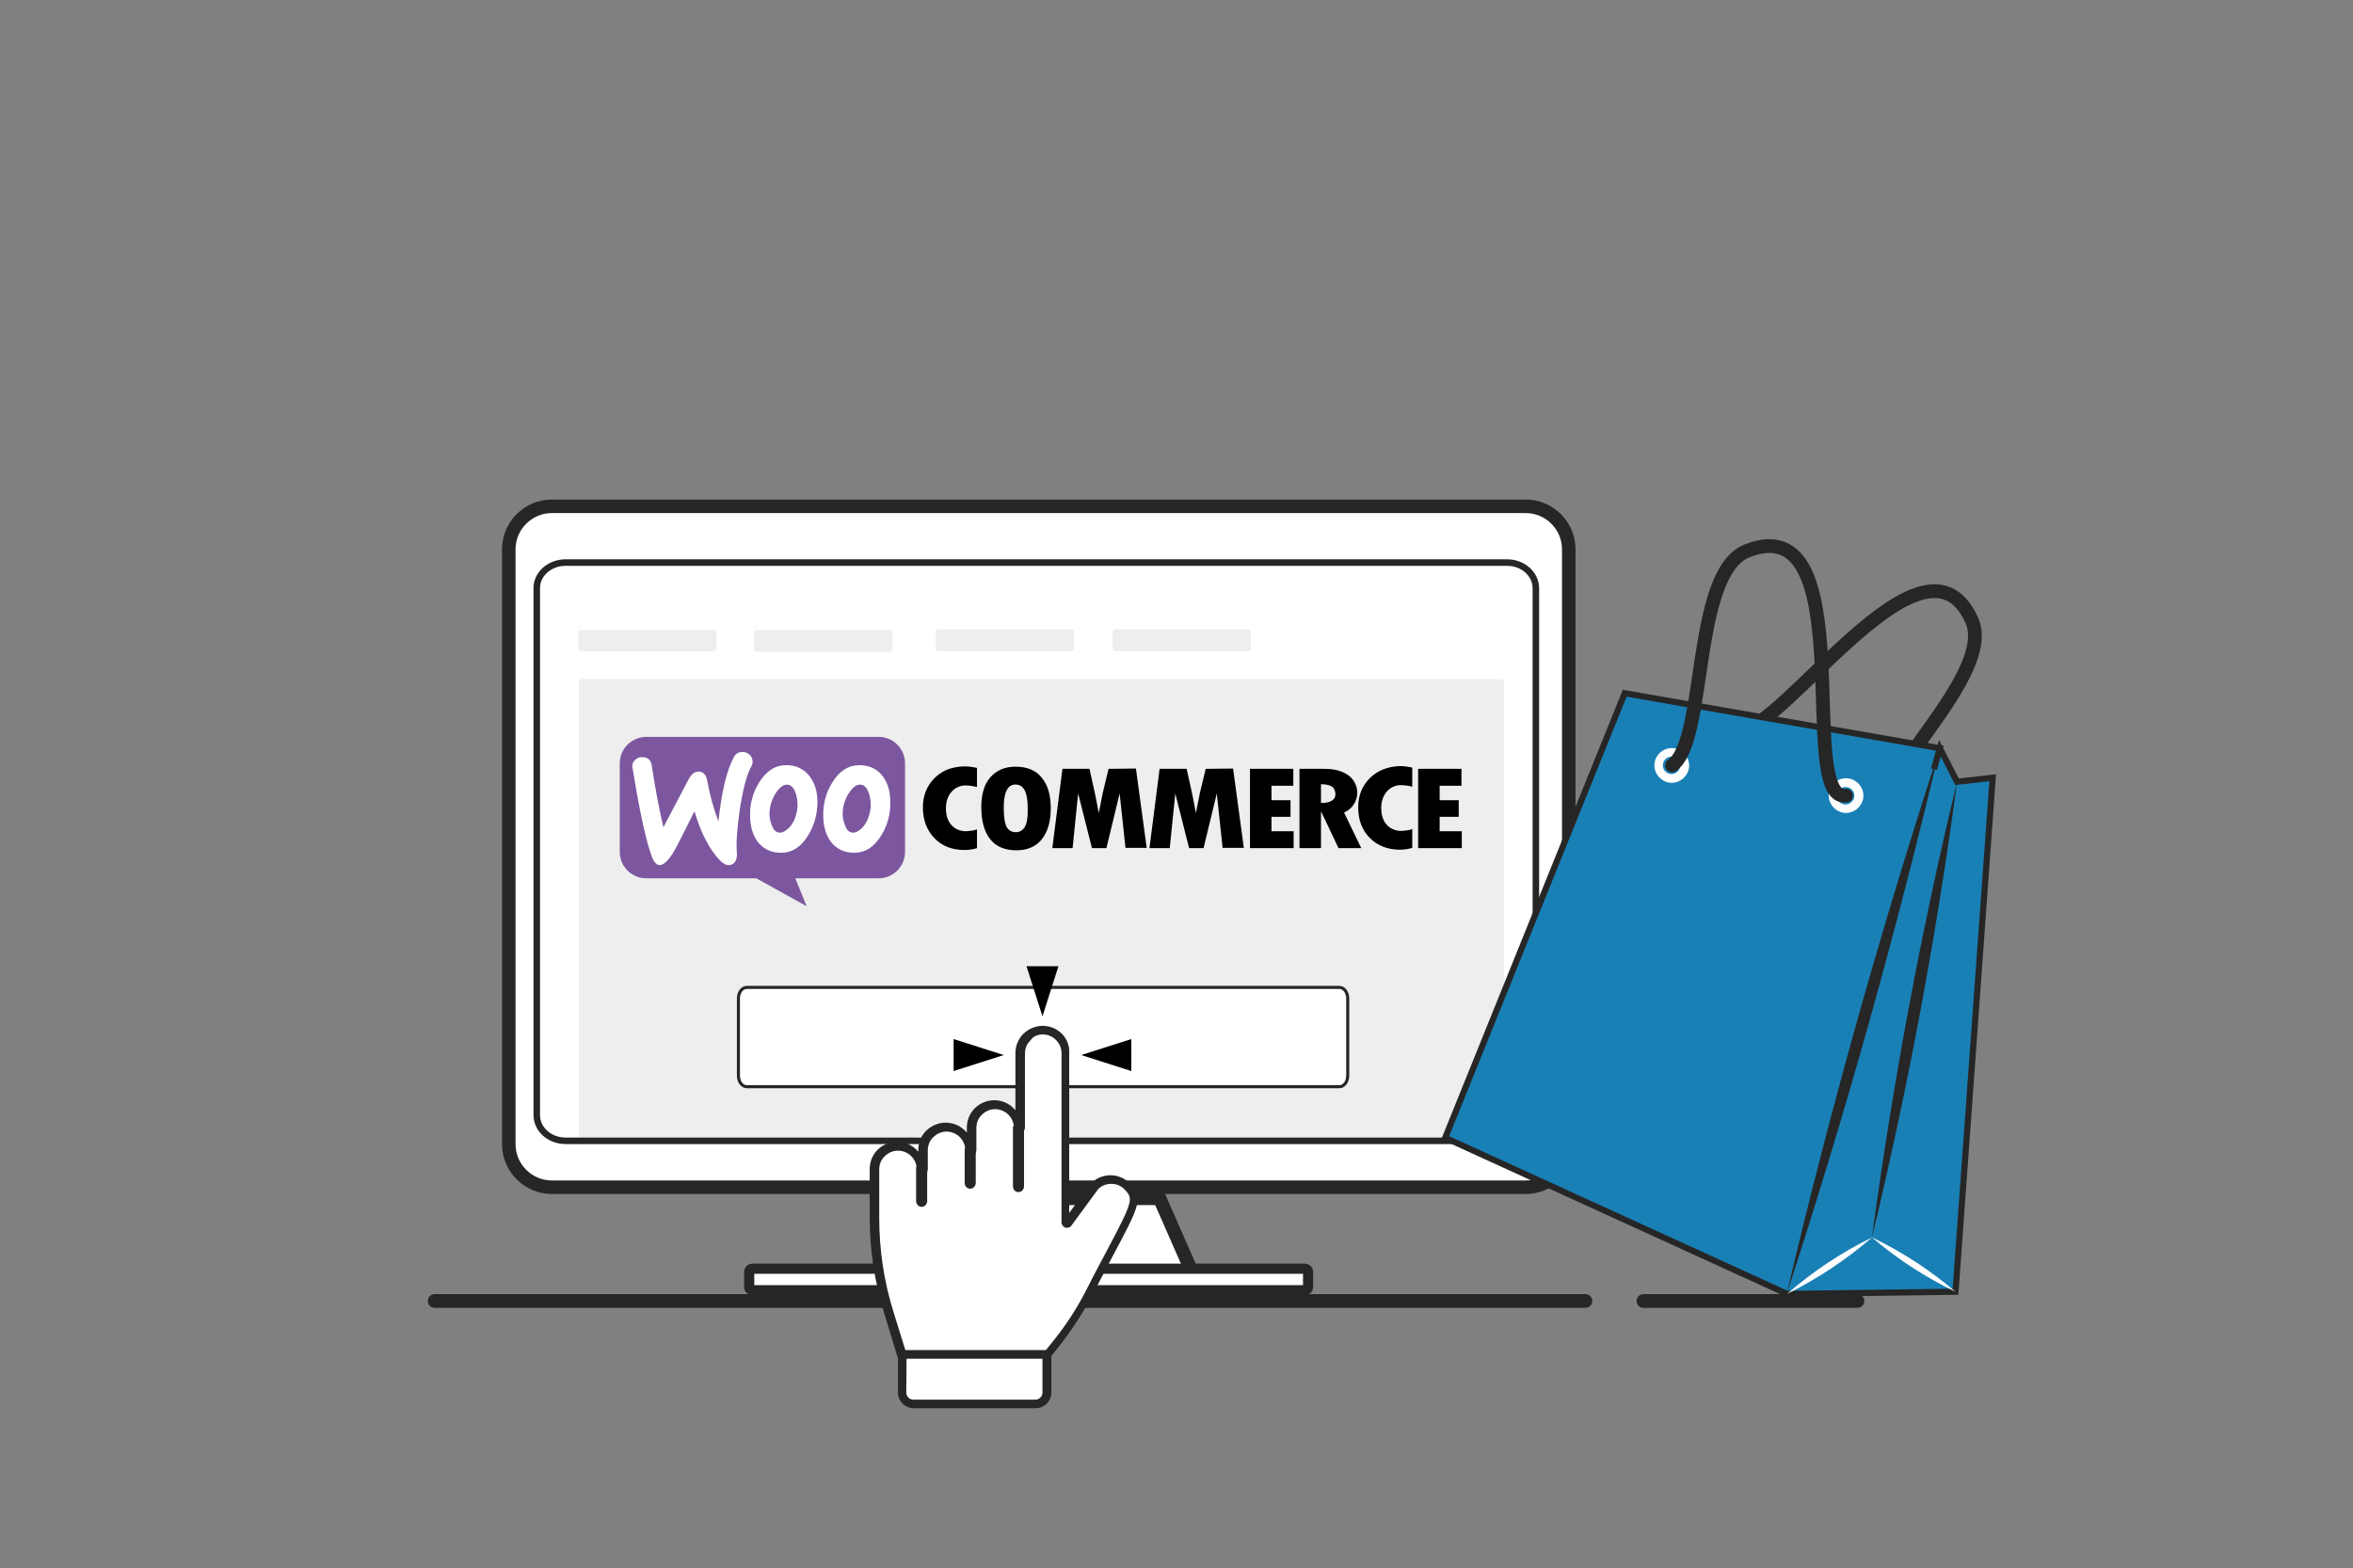 <?xml version="1.0" encoding="utf-8"?>
<!-- Generator: Adobe Illustrator 26.5.0, SVG Export Plug-In . SVG Version: 6.00 Build 0)  -->
<svg version="1.0" id="Livello_1" xmlns="http://www.w3.org/2000/svg" xmlns:xlink="http://www.w3.org/1999/xlink" x="0px" y="0px"
	 viewBox="0 0 765.4 510.2" style="enable-background:new 0 0 765.4 510.2;" xml:space="preserve">
<rect x="0" y="0" width="765.4" height="510.2" fill="#808080" stroke="none"/>
<style type="text/css">
	.st0{display:none;}
	.st1{display:inline;fill:#1A80B6;}
	.st2{clip-path:url(#SVGID_00000107570055379675756290000009926575898718960290_);}
	.st3{fill:none;stroke:#262626;stroke-width:4.47;stroke-linecap:round;stroke-linejoin:round;}
	.st4{fill:#FFFFFF;}
	.st5{fill:none;stroke:#262626;stroke-width:4.4;stroke-linecap:round;stroke-miterlimit:10;}
	.st6{fill:none;stroke:#262626;stroke-width:4.4;stroke-miterlimit:10;}
	.st7{fill:none;stroke:#353535;stroke-width:3.47;stroke-linecap:round;stroke-miterlimit:10;}
	.st8{fill:none;stroke:#262626;stroke-width:3.3;stroke-linecap:round;stroke-linejoin:round;}
	.st9{fill:#EEEEEE;}
	.st10{fill:#FFFFFF;stroke:#262626;stroke-miterlimit:10;}
	.st11{clip-path:url(#SVGID_00000012463340275669988010000015362329023550223541_);}
	.st12{fill:none;stroke:#262626;stroke-width:2.12;stroke-miterlimit:10;}
	.st13{display:inline;fill:#E2DFDE;}
	.st14{display:inline;}
	.st15{fill:#262626;}
	.st16{fill:#42210B;}
	.st17{fill:#1A80B6;}
	.st18{clip-path:url(#SVGID_00000080912998087273455510000008740506483280567692_);}
	.st19{fill:none;stroke:#353435;stroke-width:3.47;stroke-linecap:round;stroke-miterlimit:10;}
	.st20{fill:none;stroke:#E1DEDD;stroke-width:2.45;stroke-miterlimit:10;}
	.st21{fill:#E1DEDD;}
	.st22{fill:#1980B6;}
	.st23{clip-path:url(#SVGID_00000145028584279547974250000012159537925468231349_);}
	.st24{fill:none;stroke:#1C1C1C;stroke-width:2.09;stroke-miterlimit:10;}
	.st25{fill:none;stroke:#1C1C1C;stroke-width:1.74;stroke-miterlimit:10;}
	.st26{fill:none;stroke:#1C1C1C;stroke-width:0.76;stroke-miterlimit:10;}
	.st27{fill:none;stroke:#1C1C1C;stroke-width:1.39;stroke-miterlimit:10;}
	.st28{fill:#373736;}
	.st29{fill:none;stroke:#1C1C1C;stroke-width:0.49;stroke-miterlimit:10;}
	.st30{fill-rule:evenodd;clip-rule:evenodd;fill:#7C579F;}
	.st31{fill:#1980B6;stroke:#262626;stroke-width:2;stroke-miterlimit:10;}
	.st32{fill:#262626;stroke:#262626;stroke-width:2;stroke-linecap:round;stroke-linejoin:round;stroke-miterlimit:10;}
	.st33{display:inline;fill:#FFFFFF;}
	.st34{display:inline;fill:none;stroke:#262626;stroke-width:4.16;stroke-linecap:round;stroke-miterlimit:10;}
	.st35{display:inline;fill:none;stroke:#262626;stroke-width:2.33;stroke-linecap:round;stroke-miterlimit:10;}
	.st36{display:inline;fill:none;stroke:#353435;stroke-width:2.33;stroke-linecap:round;stroke-miterlimit:10;}
</style>
<g id="Livello_1_00000149351184411323971560000005001953453038848440_">
	<g id="Livello_9" class="st0">
		<rect x="-33" y="-28" class="st1" width="817.2" height="558.6"/>
	</g>
	<g id="WP_logo" class="st0">
		<path id="Path_1737" class="st1" d="M-321.3,62.8c-0.1,18,10.2,34.5,26.4,42.4l-22.2-61.5C-319.9,49.7-321.3,56.2-321.3,62.8"/>
		<path id="Path_1738" class="st1" d="M-242.5,60.7c0-4.6-1.4-9.1-3.8-13c-2.4-3.8-4.6-7.2-4.6-11c-0.1-4.5,3.4-8.2,7.9-8.3
			c0.2,0,0.4,0,0.6,0c-19.1-17.6-48.9-16.4-66.4,2.7c-1.7,1.9-3.2,3.8-4.7,5.9c1.1,0,2.2,0.1,3,0.1c4.9,0,12.6-0.5,12.6-0.5
			c1-0.1,2,0.7,2.1,1.8s-0.7,2-1.8,2.1c0,0-2.6,0.3-5.4,0.4l16.9,51l10.4-30.9l-7.3-20.1c-2.5-0.1-5-0.5-5-0.5
			c-1-0.1-1.8-1.1-1.7-2.2c0.1-0.9,0.9-1.7,2-1.7c0,0,7.8,0.6,12.4,0.6c4.9,0,12.6-0.5,12.6-0.5c1-0.1,2,0.7,2.1,1.8s-0.7,2-1.8,2.1
			c0,0-2.6,0.3-5.4,0.4l16.8,50.6l4.8-15.7C-244.1,69.3-242.5,64.6-242.5,60.7"/>
		<path id="Path_1739" class="st1" d="M-273.5,67.1l-14.2,41c9.5,2.8,19.5,2.6,28.9-0.6c-0.1-0.2-0.2-0.4-0.3-0.6L-273.5,67.1z"/>
		<path id="Path_1740" class="st1" d="M-232.9,40.5c0.2,1.6,0.3,3.2,0.3,4.8c-0.1,5.8-1.4,11.5-3.6,16.8l-14.6,41.5
			C-228.7,90.9-220.8,62.9-232.9,40.5L-232.9,40.5z"/>
		<path id="Path_1741" class="st1" d="M-274.1,8.1c-30.2-0.1-54.9,24.4-55,54.7c-0.1,30.2,24.4,54.9,54.7,55
			c30.2,0.1,54.9-24.4,55-54.7S-243.9,8.2-274.1,8.1L-274.1,8.1L-274.1,8.1 M-274.4,115.3c-28.9-0.1-52.3-23.6-52.2-52.5
			s23.6-52.3,52.5-52.2s52.3,23.6,52.2,52.5S-245.5,115.4-274.4,115.3L-274.4,115.3z"/>
	</g>
	<g id="Livello_5">
		<g>
			<g>
				<g>
					<defs>
						<rect id="SVGID_1_" x="138.8" y="162.1" width="476.3" height="263.6"/>
					</defs>
					<clipPath id="SVGID_00000164482586297676013390000003112877372317433533_">
						<use xlink:href="#SVGID_1_"  style="overflow:visible;"/>
					</clipPath>
					<g style="clip-path:url(#SVGID_00000164482586297676013390000003112877372317433533_);">
						<line class="st3" x1="141.4" y1="423.2" x2="515.7" y2="423.2"/>
						<line class="st3" x1="534.6" y1="423.2" x2="604.2" y2="423.2"/>
						<path class="st4" d="M510.3,346v26.2c0,7.7-6.3,14-14,14H179.5c-7.7,0-14-6.3-14-14l0,0l0,0V178.7c0-7.7,6.3-14,14-14h316.8
							c7.7,0,14,6.3,14,14v133"/>
						<path class="st5" d="M510.3,346v26.2c0,7.7-6.3,14-14,14H179.5c-7.7,0-14-6.3-14-14l0,0l0,0V178.7c0-7.7,6.3-14,14-14h316.8
							c7.7,0,14,6.3,14,14v133"/>
						<path class="st4" d="M389.5,417.8H283.2l13-28h81L389.5,417.8z"/>
						<path class="st6" d="M389.5,417.8H283.2l13-28h81L389.5,417.8z"/>
						<line class="st7" x1="510.3" y1="321.3" x2="510.3" y2="328.7"/>
						<path class="st4" d="M244.9,412.7h179.4c0.6,0,1.2,0.5,1.2,1.1l0,0v4.6c0,0.6-0.5,1.2-1.2,1.2H244.9c-0.6,0-1.2-0.5-1.2-1.2
							v-4.6C243.7,413.2,244.3,412.7,244.9,412.7"/>
						<path class="st8" d="M244.7,412.7h179.8c0.5,0,1,0.4,1,1v5c0,0.5-0.4,1-1,1H244.7c-0.5,0-1-0.4-1-1v-5
							C243.7,413.1,244.2,412.7,244.7,412.7z"/>
						<path class="st9" d="M189.1,220.9h299.3c0.5,0,0.8,0.4,0.8,0.8v147.8c0,0.5-0.4,0.8-0.8,0.8H189.1c-0.5,0-0.8-0.4-0.8-0.8
							V221.7C188.3,221.3,188.7,220.9,189.1,220.9z"/>
						<path class="st9" d="M188.9,204.9h43.3c0.5,0,0.8,0.4,0.8,0.8v5.4c0,0.5-0.4,0.8-0.8,0.8h-43.3c-0.5,0-0.8-0.4-0.8-0.8v-5.4
							C188.1,205.3,188.5,204.9,188.9,204.9z"/>
						<path class="st9" d="M246.2,204.9h43.2c0.5,0,0.9,0.4,0.9,0.9v5.3c0,0.5-0.4,0.9-0.9,0.9h-43.2c-0.5,0-0.9-0.4-0.9-0.9v-5.3
							C245.3,205.3,245.7,204.9,246.2,204.9z"/>
						<path class="st9" d="M305.3,204.7h43.2c0.5,0,0.9,0.4,0.9,0.9v5.3c0,0.5-0.4,0.9-0.9,0.9h-43.2c-0.5,0-0.9-0.4-0.9-0.9v-5.3
							C304.4,205.1,304.8,204.7,305.3,204.7z"/>
						<path class="st9" d="M362.8,204.7H406c0.5,0,0.9,0.4,0.9,0.9v5.3c0,0.5-0.4,0.9-0.9,0.9h-43.2c-0.5,0-0.9-0.4-0.9-0.9v-5.3
							C361.9,205.1,362.3,204.7,362.8,204.7z"/>
						<path class="st10" d="M242.9,321.2h192.8c1.5,0,2.7,1.6,2.7,3.6v25.1c0,2-1.2,3.6-2.7,3.6H242.9c-1.5,0-2.7-1.6-2.7-3.6v-25.1
							C240.2,322.8,241.4,321.2,242.9,321.2z"/>
					</g>
				</g>
			</g>
		</g>
		<g>
			<g>
				<g>
					<defs>
						<rect id="SVGID_00000095335443665663024720000017923342655815356545_" x="138.8" y="162.1" width="476.3" height="263.6"/>
					</defs>
					<clipPath id="SVGID_00000120532322931746963680000009432649043156676257_">
						<use xlink:href="#SVGID_00000095335443665663024720000017923342655815356545_"  style="overflow:visible;"/>
					</clipPath>
					<g style="clip-path:url(#SVGID_00000120532322931746963680000009432649043156676257_);">
						<path class="st12" d="M184,183h306.2c5.2,0,9.4,3.7,9.4,8.4v171.3c0,4.6-4.2,8.4-9.4,8.4H184c-5.2,0-9.4-3.7-9.4-8.4V191.3
							C174.6,186.7,178.8,183,184,183z"/>
					</g>
				</g>
			</g>
		</g>
	</g>
	<g id="Livello_7" class="st0">
		
			<rect x="490.9" y="292.8" transform="matrix(0.246 -0.969 0.969 0.246 64.395 717.334)" class="st13" width="5.2" height="49"/>
		
			<rect x="486.6" y="303" transform="matrix(0.246 -0.969 0.969 0.246 53.867 716.828)" class="st13" width="2.6" height="41.5"/>
		
			<rect x="485.5" y="307.5" transform="matrix(0.246 -0.969 0.969 0.246 48.748 719.107)" class="st13" width="2.6" height="41.5"/>
		
			<rect x="484.4" y="311.9" transform="matrix(0.246 -0.969 0.969 0.246 43.605 721.418)" class="st13" width="2.6" height="41.5"/>
		
			<rect x="472.8" y="325.4" transform="matrix(0.246 -0.969 0.969 0.246 31.468 714.449)" class="st13" width="4.6" height="23.1"/>
		
			<rect x="479.6" y="329.2" transform="matrix(0.246 -0.969 0.969 0.246 22.06 735.825)" class="st1" width="9.1" height="49"/>
	</g>
	<g id="Livello_8" class="st0">
		
			<rect x="560.8" y="237.7" transform="matrix(0.246 -0.969 0.969 0.246 170.467 743.658)" class="st13" width="5.2" height="49"/>
		
			<rect x="556.6" y="248" transform="matrix(0.246 -0.969 0.969 0.246 159.988 743.264)" class="st13" width="2.6" height="41.5"/>
		
			<rect x="555.5" y="252.4" transform="matrix(0.246 -0.969 0.969 0.246 154.869 745.543)" class="st13" width="2.6" height="41.5"/>
		
			<rect x="554.4" y="257" transform="matrix(0.246 -0.969 0.969 0.246 149.602 747.811)" class="st13" width="2.6" height="41.5"/>
		
			<rect x="542.8" y="270.5" transform="matrix(0.246 -0.969 0.969 0.246 137.456 740.814)" class="st13" width="4.6" height="23.1"/>
		
			<rect x="549.7" y="274.1" transform="matrix(0.246 -0.969 0.969 0.246 128.294 762.212)" class="st1" width="9.1" height="49"/>
	</g>
	<g id="Livello_10" class="st0">
	</g>
	<g id="Livello_11" class="st0">
		<g class="st14">
			<path class="st15" d="M534.2,359.5c1.3-5,2.6-10,3.9-15c0.2-0.9,0.3-1.9,0.6-2.8c0.6-1.6,1.8-2.7,3.1-3.6c1.9-1.3,3-3.2,3.6-5.3
				c1.1-3.8,2.2-7.6,3.5-11.3c0.3-0.9,0.8-1.8,1.2-2.7c0.3-0.6,0.7-1,0.3-1.8c-0.1-0.3,0-0.7,0.3-0.9c0.7-0.7,0.9-1.4,0.4-2.3
				c-0.3-0.6,0.5-1.7,1.2-1.5c1.7,0.4,3.4,0.9,5.1,1.3c0.4,0.1,0.6,0.4,0.6,0.8s0.1,0.9-0.4,1.2c-0.6,0.3-0.9,1.3-0.7,2
				c0.1,0.5,0.1,1-0.3,1.2c-0.4,0.3-0.4,0.6-0.4,1c0.1,2.5-0.5,4.9-0.9,7.3c-0.4,2-0.8,4-1.4,6c-0.5,1.8-0.6,3.6-0.5,5.4
				c0.1,0.8,0.2,1.7,0.6,2.4c1.2,2.3,1.4,4.5,0.5,7c-1.1,3.4-1.8,6.9-2.7,10.3c-1.8,7-3.7,13.9-5.5,20.8c-0.3,1.2-1.4,1.9-2.8,1.9
				c-2-0.1-4-0.6-5.9-1.1c-2-0.5-4.1-1-5.9-2c-1.3-0.7-1.8-1.8-1.5-3.2C531.5,369.7,532.8,364.6,534.2,359.5
				C534.1,359.5,534.1,359.5,534.2,359.5z M551,358c0.1-0.1,0.1-0.2,0.1-0.3c1.1-3.8,1.9-7.7,3.2-11.5c0.1-0.3,0.1-0.5,0.1-0.8
				c0.1-1.4-0.4-2.7-1-3.9c-0.4-0.8-0.7-1.7-0.7-2.6c0-0.3,0.1-0.5-0.2-0.8c-3,1-5.6,0.3-7.8-2.1c-0.7,1.4-1.7,2.3-2.9,3.1
				c-1.2,0.8-2.3,1.9-2.6,3.3c-0.7,3.2-1.6,6.4-2.4,9.6c-0.2,0.8-0.4,1.5-0.6,2.2c0.8,0.4,1.1,0,1.3-0.5c0.6-1.7,1.5-3.3,2.6-4.6
				c2.7-3.2,7.1-2.9,9.3,0.6c0.5,0.8,0.7,1.6,0.8,2.5c0.3,1.7,0.2,3.3-0.1,4.9C550.1,357.5,550.2,358,551,358z M531.9,376
				c0.4,0.5-0.3,1.5,0.8,1.7c0.2-0.4-0.1-0.9,0.4-1.2c0.3,0.3,0.2,0.7,0.2,1.1c0.1,0.5,0.4,0.7,0.9,0.7c0.2-0.4-0.2-1,0.6-1.2
				c0.1,0.8-0.1,1.8,1.1,1.7c0.2-0.4-0.1-0.9,0.5-1.2c0.3,0.6-0.1,1.4,1,1.7c1.1,0.3,1.2-0.6,1.7-1c0.5,0.5-0.1,0.9-0.1,1.3
				c1.1,0.7,1.4-0.5,1.9-1c0.5,0.6-0.1,0.9-0.1,1.3c1.1,0.6,1.1-0.8,1.8-1c0.3,0.5-0.3,0.8-0.2,1.3c1,0.3,0.9-0.9,1.5-1.2
				c0.4,0.4,0,0.7,0,1.1c0.7-0.2,1.2-0.6,1.4-1.3c0.2-0.6,0.4-1.3,0.6-1.9c0.8-3.1,1.6-6.2,2.5-9.4c0.1-0.3,0.3-0.6,0.1-0.8
				c-0.7-0.3-1.1-0.1-1.5,0.5c-0.4,0.7-0.9,1.2-1.5,1.7c-4.7,3-10.6-0.4-10.7-4.9c0-0.8-0.4-1.1-1.1-1.1c-0.1,0.1-0.1,0.2-0.2,0.3
				c-1,4-2,7.9-3,11.9c-0.2,0.7,0.1,1.3,0.7,1.8C531.6,376.6,531.4,376.1,531.9,376z M548.5,362.1c0.4-2,1-3.9,1.2-5.9
				c0.2-1.7,0.3-3.4-0.2-5.1c-0.9-3.3-4.1-5.4-7.8-2.8c-1.3,0.9-2.1,2.3-2.8,3.7c-1.6,3.3-2.4,6.8-3.2,10.3c-1,4.5,3.2,7.7,6.7,7.2
				c2.1-0.3,3.8-1.1,4.7-3.1C547.8,365,548.2,363.5,548.5,362.1z M548.6,325c-0.3,0.2-0.3,0.5-0.4,0.7c-0.9,2.7-1.5,5.5-2.4,8.2
				c-0.1,0.3,0,0.4,0.2,0.6c1.7,1.6,3.8,2.2,6.1,1.6c0.3-0.1,0.4-0.1,0.5-0.4c0.6-2.4,1.2-4.7,1.7-7.1c0.2-0.7,0.3-1.3,0.4-2
				C552.5,326.3,550.5,325.8,548.6,325z M552.1,323.8c0.8,0.2,1.7,0.4,2.5,0.5c0.4,0.1,0.6,0,0.7-0.5c0.3-1.3,0.3-2.7,0.4-4
				c0-0.4-0.1-0.6-0.5-0.6c-1.1-0.2-2.2-0.5-3.2-0.8c-0.4-0.1-0.6,0-0.8,0.3c-0.6,1.2-1.2,2.4-1.7,3.7c-0.1,0.4,0,0.6,0.3,0.7
				C550.5,323.3,551.3,323.5,552.1,323.8z M547.9,366c0.8,0.4,1.2,0.2,1.4-0.6c0.5-2,1.2-4,1.5-6.1c0.1-0.7-0.1-0.9-0.8-1
				C549.4,361,549,363.6,547.9,366z M537.1,355c-0.7-0.3-0.9-0.2-1.2,0.5c-0.7,2-1.1,4-1.7,6c-0.3,0.9-0.2,1,0.9,1.1
				C535.4,360,536.3,357.6,537.1,355z M545.5,334.7c-0.7,0.5-0.5,0.9,0,1.4c1.8,1.5,3.9,2.1,6.3,1.6c0.8-0.2,0.9-0.3,0.6-1.2
				C549.8,337.4,547.5,336.8,545.5,334.7z M552.2,314.3c-0.6,1-0.5,1.3,0.6,1.8c0.8,0.3,1.5,0.5,2.3,0.6c1.2,0.1,1.4-0.2,1.4-1.3
				C555.2,315.1,553.7,314.7,552.2,314.3z M549.2,323.4c-0.6,1-0.5,1.1,0.4,1.4c1.4,0.5,2.8,0.9,4.2,1.1c1,0.2,1.1,0.1,1.1-1
				C553,324.5,551,324,549.2,323.4z M553.5,318.2c0.7,0.1,1.4,0.3,2.1,0.3c0.4,0,0.8-0.1,0.8-0.5c0-0.5-0.4-0.6-0.7-0.6
				c-1.2-0.1-2.4-0.4-3.5-0.9c-0.3-0.2-0.7-0.3-0.9,0.1c-0.2,0.5,0.1,0.7,0.5,0.9C552.3,317.8,552.9,318,553.5,318.2z M556.5,314.2
				c0.6,0,0.4,0.9,0.9,0.8c0.2-0.5,0.2-0.8-0.4-1c-1.5-0.4-2.9-0.8-4.4-1.1c-0.6-0.2-0.8,0.1-0.8,0.7c0.5,0.1,0.7-0.6,1.2-0.3
				c0.3,0.3-0.1,0.6,0.2,0.9c0.4-0.3,0.8-0.6,1.1,0.1c0.1,0.1,0.4,0.2,0.5,0.1c0.7-0.5,0.9,0.1,1.2,0.5
				C556.3,314.7,556.2,314.3,556.5,314.2z"/>
			<path class="st15" d="M547.6,360.8c-0.5,2.4-1.4,4.6-3.2,6.4c-1,1-2.4,1.5-3.8,1.3c-1.5-0.3-2.5-1.5-3-2.9c-0.7-2-0.6-4,0-6
				c0.7-2.5,1.4-4.9,2.6-7.2c0.8-1.4,1.9-2.5,3.4-3.1c1.4-0.6,2.4-0.3,3.4,0.9c1.4,1.7,1.6,3.7,1.4,5.8
				C548.2,357.6,547.9,359.2,547.6,360.8z M546.9,361.1c0.4-1.5,0.7-3.2,0.9-4.8c0.3-2,0.2-4-1.1-5.6c-0.9-1.1-1.6-1.3-2.9-0.7
				c-1.4,0.6-2.4,1.5-3,2.8c-1.1,2.2-1.9,4.6-2.5,6.9c-0.5,1.8-0.6,3.6,0,5.5c0.4,1.3,1.2,2.3,2.4,2.6c1.2,0.3,2.5-0.2,3.5-1.1
				C545.6,365.1,546.4,363.2,546.9,361.1z"/>
		</g>
	</g>
	<g id="Livello_12" class="st0">
		<g class="st14">
			<path class="st16" d="M490.2,285.8c1.5-6.7,3.7-13.7,5.4-20.8c0.3-1.3,0.3-2.6,0.5-4c0.4-2.5,1.3-4.9,2.8-6.9
				c0.6-0.8,1.1-1.7,1.9-2.4c1.8-1.4,2.7-3.4,3.5-5.4c1.7-4.2,2.9-8.4,4.1-12.8c0.3-0.9-0.1-2,0.7-2.8c-0.4-0.8,0.2-1.3,0.6-1.9
				c0.3-0.4,0.6-0.5,1.2-0.4c1.8,0.5,3.6,0.9,5.5,1.3c1,0.2,1.6,1.9,0.9,2.6c-0.2,0.2-0.3,0.4-0.2,0.7c0,0.2,0,0.4-0.1,0.5
				c-0.8,1.8-1,3.7-1.4,5.6c-0.8,3.7-1.2,7.5-1.4,11.3c-0.1,1.3,0.1,2.5,0.6,3.7c0.9,2.4,1.3,4.8,1.2,7.3c-0.1,2.2-0.7,4.2-1.5,6.2
				c-0.3,0.6-0.4,1.3-0.6,1.9c-1.5,5.5-2.2,11.2-3.5,16.8c-0.5,2.2-1.1,4.5-1.5,6.8s-1.9,3.3-3.9,3.9c-1.2,0.3-2.5,0.3-3.7,0.1
				c-2.8-0.4-5.5-1-8.1-2.1c-1.6-0.7-2.9-1.9-3.6-3.5c-0.3-0.6-0.3-1.2-0.2-1.9C489.4,288.5,489.8,287.4,490.2,285.8z M504.3,247.9
				c-0.5,1.3-1.2,2.5-2.3,3.5c-1.3,1.1-2.3,2.6-3.3,4c-0.8,1.2-1.4,2.6-1.8,4c-0.4,1.7-0.6,3.4-0.8,5.1c-0.2,1.4-0.6,2.8-0.9,4.2
				c-0.9,4.3-2.6,8.4-3.5,12.7c-0.4,2.2-1,4.3-1.6,6.4c-1.1,3.5,0.1,5.2,3,6.7c2.2,1.2,4.6,1.6,7.1,2c1.3,0.2,2.6,0.4,3.8,0.1
				c2.4-0.5,3.7-1.4,4.2-3.9c0.8-3.9,1.7-7.7,2.6-11.6c0.1-0.2,0.1-0.5,0.1-0.7c0.7-4.6,1.5-9.2,3.1-13.6c1.2-3.3,1.6-6.7,0.8-10.2
				c-0.5-2.2-1.8-4.3-1.2-6.7C510.4,249.9,507.4,249.2,504.3,247.9z M508.3,236.7c0,0.1-0.1,0.1-0.1,0.1c-0.9,3-1.7,6-3,8.8
				c-0.2,0.4,0.1,0.5,0.4,0.7c0.8,0.4,1.6,0.6,2.5,0.8c1.7,0.3,3.3,0.9,5,1c0.5,0,0.7-0.1,0.8-0.7c0.1-1.7,0.3-3.4,0.6-5.1
				c0.2-1.4,0.6-2.7,0.7-4.1C512.8,237.9,510.5,237.4,508.3,236.7z M509.2,233c-0.2,0.3-0.2,0.6-0.3,1c-0.2,0.6,0,0.8,0.5,1
				c1.5,0.5,3.1,0.9,4.6,1.1c1.8,0.3,1.4,0.5,1.8-1.3c0-0.1,0-0.1,0-0.2C513.6,234.2,511.4,233.7,509.2,233z M512,231.2
				c-0.9,0.3-1.1,0.3-1.8-0.3c-0.2,0.1-0.5,0.2-0.7,0.4c-0.5,0.4-0.5,1.2,0.1,1.4c2,0.6,3.9,1.1,6,1.4c0.6,0.1,1-0.5,0.7-1.1
				c-0.1-0.2-0.3-0.5-0.5-0.7c-0.9,0.3-1.1,0.2-1.7-0.5C513.3,232.1,512.6,231.9,512,231.2z M516.8,231.9c0.2-1.3,0.1-1.4-1.1-1.7
				c-1.5-0.4-3.1-0.7-4.6-1.1c-1-0.2-1.3,0-1.5,1.1c0.5,0.1,0.7-0.5,1.2-0.3c0,0.1,0,0.2,0,0.3s-0.1,0.3,0.1,0.4
				c0.2,0.1,0.4,0.1,0.7-0.1c0.9-0.5,0.9-0.5,1.1,0.5c0.3,0.1,0.6,0.2,0.9,0.2c0.5-0.8,0.6-0.8,1.1,0c0.2,0.3,0.3,0.5,0.7,0.5
				c0.2-0.2,0.2-0.5,0.5-0.6C516.4,231.1,516.3,231.8,516.8,231.9z M504.9,246.8c-0.3,0.3-0.2,0.5,0.2,0.7c0.4,0.3,0.9,0.5,1.4,0.6
				c1.7,0.4,3.5,0.8,5.2,1.2c0.5,0.1,1.1,0.1,1.6,0c0.4,0,0.5-0.3,0.4-0.6C510.6,248.5,507.7,247.8,504.9,246.8z M508.6,235.4
				c-0.4,0.5-0.1,0.7,0.4,0.9c1.8,0.5,3.7,0.9,5.6,1.3c0,0,0.1,0,0.2,0c0.5,0.1,0.7-0.2,0.6-0.6c-1.1-0.3-2.2-0.5-3.3-0.8
				C510.9,236,509.8,235.7,508.6,235.4z"/>
			<path class="st15" d="M510.1,277.9c-0.4,2.1-1.3,4-2.3,5.9c-1.1,2.2-3.1,2.9-5.4,3c-2.2,0-4.2-0.6-5.9-2c-1.3-1.1-2-2.5-2.1-4.2
				c-0.2-3.9,0.7-7.7,2.3-11.2c0.9-1.8,2.1-3.4,3.8-4.5c2.9-1.9,7.1-0.9,8.8,2.1c1.4,2.4,1.6,5,1.3,7.7
				C510.6,275.7,510.3,276.8,510.1,277.9z M509.6,277.3c0.1-0.6,0.3-1.1,0.4-1.7c0.3-1.9,0.7-3.8-0.9-5.5c-0.5-0.5-1-0.9-1.5-1.4
				c-0.8-0.7-1.6-1.1-2.6-0.4c-0.4,0.3-0.9,0.2-1.2-0.2c-0.6-1-1.4-1.2-2.4-0.9c-0.5,0.1-1,0.2-1.4,0.4c-1.1,0.4-2.3,0.9-2.8,2.1
				c-1.4,3.2-2.3,6.6-2.2,10.1c0,2.4,1,4.1,3,5.2c2.1,1.1,4.3,1.4,6.5,0.7c0.9-0.3,1.7-0.7,2.2-1.6
				C508.2,282.1,509.3,279.8,509.6,277.3z M502.1,264.9c0.7,0.9,1.4,1.8,2.1,2.7c0.2,0.3,0.5,0.3,0.8,0.2c1.1-0.5,2.1-1,3.2-1.5
				C506.7,264.7,503.8,264,502.1,264.9z M506.9,267.6c1.1,0.8,2.1,1.5,2.9,2.5c-0.1-1.2-0.6-2.3-1.3-3.3
				C508,267,507.5,267.2,506.9,267.6z M498.8,267.5c1.2-0.6,2.4-0.6,3.7-0.9c-0.3-0.6-0.6-1-1.1-1.5
				C500.4,265.7,499.4,266.4,498.8,267.5z"/>
			<path class="st15" d="M490.7,290.7c5.2,2.2,10.4,3.4,16,3.8c-0.2,0.6-0.7,0.5-1.2,0.5c-1.3,0-2.7-0.2-4-0.5
				c-3.3-0.6-6.5-1.4-9.6-2.7C491.4,291.6,490.9,291.4,490.7,290.7z"/>
			<path class="st15" d="M506.2,290.3c0.3,0.5,0.2,0.8-0.1,1.1c-0.1,0.1-0.3,0-0.3-0.1C505.7,290.9,505.7,290.5,506.2,290.3z"/>
			<path class="st15" d="M500.7,257.3c-0.2-0.7,0-1,0.6-1.2C501.5,256.7,501.1,257,500.7,257.3z"/>
			<path class="st15" d="M502.3,256.7c0.2,0.7-0.1,0.9-0.5,1.2C501.6,257.2,501.7,257.2,502.3,256.7z"/>
		</g>
	</g>
</g>
<g id="Livello_3" class="st0">
	<g id="Livello_9_00000063600187388530976630000006945598627673014716_" class="st14">
		<rect x="-25.9" y="-24.2" class="st17" width="817.2" height="558.6"/>
	</g>
</g>
<g id="Livello_2_00000042728868674613175110000015793539084322328736_">
	<g id="Livello_5_00000100380586557763928530000016058623377635970692_">
		<g>
			<g>
				<g>
					<defs>
						<rect id="SVGID_00000055706859705577157250000001679299110749197725_" x="-82.6" y="-818.9" width="986.8" height="546.1"/>
					</defs>
					<clipPath id="SVGID_00000139257074361194722090000003743838022902014865_">
						<use xlink:href="#SVGID_00000055706859705577157250000001679299110749197725_"  style="overflow:visible;"/>
					</clipPath>
					<g style="clip-path:url(#SVGID_00000139257074361194722090000003743838022902014865_);">
						<line class="st3" x1="-77.2" y1="-277.9" x2="698" y2="-277.9"/>
						<line class="st3" x1="737.2" y1="-277.9" x2="881.4" y2="-277.9"/>
						<path class="st4" d="M686.8-437.9v54.3c0,16-13.1,29-29,29H1.5c-16,0-29-13.1-29-29l0,0l0,0v-400.9c0-16,13.1-29,29-29h656.3
							c16,0,29,13.1,29,29V-509"/>
						<path class="st5" d="M686.8-437.9v54.3c0,16-13.1,29-29,29H1.5c-16,0-29-13.1-29-29l0,0l0,0v-400.9c0-16,13.1-29,29-29h656.3
							c16,0,29,13.1,29,29V-509"/>
						<path class="st4" d="M436.6-289.1h-220l26.9-58h167.8L436.6-289.1z"/>
						<path class="st6" d="M436.6-289.1h-220l26.9-58h167.8L436.6-289.1z"/>
						<line class="st19" x1="686.8" y1="-489" x2="686.8" y2="-473.7"/>
						<path class="st4" d="M137-299.7h371.7c1.2,0,2.5,1,2.5,2.3l0,0v9.5c0,1.2-1,2.5-2.5,2.5H137c-1.2,0-2.5-1-2.5-2.5v-9.5
							C134.7-298.7,135.8-299.7,137-299.7"/>
						<path class="st8" d="M136.8-299.7h372.5c1,0,2.1,0.8,2.1,2.1v10.4c0,1-0.8,2.1-2.1,2.1H136.8c-1,0-2.1-0.8-2.1-2.1v-10.4
							C134.7-298.9,135.6-299.7,136.8-299.7z"/>
						<path class="st4" d="M80.5-742.2h510.7c8.7,0,15.7,6.2,15.7,13.9v285.7c0,7.7-7,13.9-15.7,13.9H80.5
							c-8.7,0-15.7-6.2-15.7-13.9v-285.5C64.7-735.8,71.8-742.2,80.5-742.2"/>
						<rect x="345.4" y="-697.7" class="st4" width="224.8" height="224.6"/>
						<rect x="345.4" y="-697.7" class="st20" width="224.8" height="224.6"/>
						<rect x="109.3" y="-678.6" class="st21" width="176.3" height="21.5"/>
						<rect x="109.3" y="-641.1" class="st21" width="149.4" height="10.8"/>
						<rect x="109.3" y="-621.8" class="st21" width="149.4" height="10.8"/>
						<rect x="109.3" y="-602.8" class="st21" width="149.4" height="10.8"/>
						<rect x="109.3" y="-578.5" class="st21" width="83.3" height="19.3"/>
						<rect x="109.3" y="-530.1" class="st22" width="176.3" height="38.1"/>
					</g>
				</g>
			</g>
		</g>
		<g>
			<g>
				<g>
					<defs>
						<rect id="SVGID_00000099630440798186626890000004076063801774872223_" x="-82.6" y="-818.9" width="986.8" height="546.1"/>
					</defs>
					<clipPath id="SVGID_00000160151203956162425690000004929120099486171326_">
						<use xlink:href="#SVGID_00000099630440798186626890000004076063801774872223_"  style="overflow:visible;"/>
					</clipPath>
					<g style="clip-path:url(#SVGID_00000160151203956162425690000004929120099486171326_);">
						<path class="st12" d="M11.1-775.6h634.4c10.8,0,19.5,7.7,19.5,17.4v354.9c0,9.5-8.7,17.4-19.5,17.4H11.1
							c-10.8,0-19.5-7.7-19.5-17.4v-355.1C-8.6-767.9,0.1-775.6,11.1-775.6z"/>
						<path class="st24" d="M448-639.9c0,0-48.3,42.3-53.4,50.8s-30.2,24.4-39.2,25.9c0,0-4.1-6.6,20.7-24.7
							c14.3-10.4,19.5-20.9,29.8-30.5c10.2-9.5,18.4-18,27.6-21.5c9.3-3.5,15.1,0.4,18.4,1.7c3.3,1.2,19.1,8.1,36.5,2.7
							c17.4-5.4,29-20.3,29-20.3s-3.1-9.3,3.7-12.2s9.9,6.4,9.9,6.4s17.6,21.1,20.5,44.3c0,0-10.4,11.2-104,41.2
							s-118.7,34-131.6,30.2c0,0-8.9-14.3,51.6-36.7c0,0,52-57.2,64-63c3.5-2.1,4.6-2.9,9.5-2.1s9.9,7.5,15.1,9.1
							c5.2,1.7,23,7.9,55.5-18c-0.2-4.1,1.9-8.1,5.4-10.4c1.9-1.2,4.1-1.9,6.4-1.9"/>
						<path class="st25" d="M316-545.8c-1.2,1.5-2.1,3.3-2.1,5.4c0.2,6,2.1,11.6,5.4,16.6c0,0,5.6,0.2,18,0.2
							c22.4-0.6,52.4-8.5,73.3-15.7c20.9-7,113.5-39.2,128.7-44.5c15.1-5.4,19.9-9.7,20.9-12.2c0.6-5.4-1.2-10.6-5-14.5
							c0,0-1.2-6-3.7-6.6"/>
						<path class="st26" d="M313.7-540.4c0,0,21.5,6.6,69.4-7.5s145.9-49.5,154.8-53.4c8.9-3.9,10.8-3.3,17.4-9.3"/>
						<path class="st26" d="M517.4-655.6c0,0,20.1,7.5,30.7,24.4"/>
						<path class="st4" d="M399.3-619.4c0,0,5.2-12.2,15.7-9.1c4.6,1.5,6.6,4.8,5,6.8c-1.9,1.7-4.6,2.3-6.8,1.5
							c-2.5-0.6-5-2.5-8.3-1.2c-3.3,1.2-4.1,2.5-4.1,2.5L399.3-619.4z"/>
						<path class="st27" d="M399.3-619.4c0,0,5.2-12.2,15.7-9.1c4.6,1.5,6.6,4.8,5,6.8c-1.9,1.7-4.6,2.3-6.8,1.5
							c-2.5-0.6-5-2.5-8.3-1.2c-3.3,1.2-4.1,2.5-4.1,2.5L399.3-619.4z"/>
						<path class="st4" d="M390.2-608.6c0,0,5.8-13.1,14.9-10.4c4.1,1.2,6,4.1,4.4,6c-1.7,1.7-3.9,2.1-6.2,1.2
							c-2.3-0.6-4.1-2.3-7.5-1c-1.9,0.6-3.3,2.1-4.4,3.9L390.2-608.6z"/>
						<path class="st27" d="M390.2-608.6c0,0,5.8-13.1,14.9-10.4c4.1,1.2,6,4.1,4.4,6c-1.7,1.7-3.9,2.1-6.2,1.2
							c-2.3-0.6-4.1-2.3-7.5-1c-1.9,0.6-3.3,2.1-4.4,3.9L390.2-608.6z"/>
						<path class="st4" d="M380.6-597.8c0,0,5.4-12.2,14.3-9.7c3.9,1.2,5.6,3.9,4.1,5.6c-1.5,1.5-3.7,2.1-5.8,1.2
							c-2.3-0.4-4.1-2.1-7-0.8c-1.7,0.6-3.3,2.1-4.1,3.7H380.6z"/>
						<path class="st27" d="M380.6-597.8c0,0,5.4-12.2,14.3-9.7c3.9,1.2,5.6,3.9,4.1,5.6c-1.5,1.5-3.7,2.1-5.8,1.2
							c-2.3-0.4-4.1-2.1-7-0.8c-1.7,0.6-3.3,2.1-4.1,3.7H380.6z"/>
						<path class="st4" d="M372.8-588.7c0,0,4.6-12,12.6-9.3c3.7,1.2,5.2,4.1,3.9,5.8c-1.2,1.5-3.3,1.9-5.2,1
							c-1.9-0.6-3.7-2.3-6.4-1c-1.7,0.6-2.9,1.9-3.7,3.3L372.8-588.7z"/>
						<path class="st27" d="M372.8-588.7c0,0,4.6-12,12.6-9.3c3.7,1.2,5.2,4.1,3.9,5.8c-1.2,1.5-3.3,1.9-5.2,1
							c-1.9-0.6-3.7-2.3-6.4-1c-1.7,0.6-2.9,1.9-3.7,3.3L372.8-588.7z"/>
						<path class="st4" d="M369.3-587.9c0.4-1,1.2-1.9,2.1-2.3c1.2-0.4,2.1,0,3.5,0.4c1.5,0.4,5.8,1.7,5.8,4.6s-1,3.3-2.5,3.9
							c-1.5,0.4-6.8-1-8.7-3.7l-1.2,1.5c0,0-1.5-1.2-0.8-2.3l0.6-0.6L369.3-587.9"/>
						<path class="st27" d="M369.3-587.9c0.4-1,1.2-1.9,2.1-2.3c1.2-0.4,2.1,0,3.5,0.4c1.5,0.4,5.8,1.7,5.8,4.6s-1,3.3-2.5,3.9
							c-1.5,0.4-6.8-1-8.7-3.7l-1.2,1.5c0,0-1.5-1.2-0.8-2.3l0.6-0.6L369.3-587.9z"/>
						<path class="st4" d="M368.4-587c-1.5,0-2.9,0.6-4.1,1.5c-3.1,2.5-3.5,6.8-1.2,9.9l0,0l0,0c0.2,0.2,0.4,0.4,0.4,0.6
							c3.9,5.2,7.9-1.2,6.8-3.7c-0.8-2.5-2.9-3.7-2.9-5.4C367.6-585.2,367.8-586.2,368.4-587"/>
						<path class="st27" d="M368.4-587c-1.5,0-2.9,0.6-4.1,1.5c-3.1,2.5-3.5,6.8-1.2,9.9l0,0l0,0c0.2,0.2,0.4,0.4,0.4,0.6
							c3.9,5.2,7.9-1.2,6.8-3.7c-0.8-2.5-2.9-3.7-2.9-5.4C367.6-585.2,367.8-586.2,368.4-587z"/>
						<path class="st28" d="M427.9-632.4c0.6-0.4,1.5,0,1.9,0.6c0.2,0.6-0.2,1.2-1,1.7c-0.6,0.4-1.5,0-1.9-0.6
							C426.6-631.6,427.1-632.2,427.9-632.4"/>
						<path class="st29" d="M427.9-632.4c0.6-0.4,1.5,0,1.9,0.6c0.2,0.6-0.2,1.2-1,1.7c-0.6,0.4-1.5,0-1.9-0.6
							C426.6-631.6,427.1-632.2,427.9-632.4z"/>
					</g>
				</g>
			</g>
		</g>
		<g>
			<path class="st4" d="M142.4-504.2l-0.8-2.9h-4.4l-0.8,2.9h-2.7l4.1-11.8h3.1l4.1,11.8H142.4z M140.9-508.9
				c-0.8-2.5-1.2-3.9-1.2-4.4s-0.2-0.6-0.2-0.8c-0.2,0.6-0.6,2.5-1.5,5.2L140.9-508.9L140.9-508.9z"/>
			<path class="st4" d="M151.5-513.9c-1,0-1.7,0.4-2.3,1s-0.8,1.7-0.8,2.9c0,2.7,1,3.9,2.9,3.9c0.8,0,1.9-0.2,3.1-0.6v2.1
				c-1,0.4-2.1,0.6-3.3,0.6c-1.7,0-3.1-0.6-3.9-1.7s-1.5-2.5-1.5-4.6c0-1.2,0.2-2.3,0.6-3.3c0.4-1,1-1.7,1.9-2.1
				c0.8-0.4,1.9-0.8,2.9-0.8c1.2,0,2.3,0.2,3.5,0.8l-0.8,2.1c-0.4-0.2-0.8-0.4-1.2-0.6C152.1-514.3,151.9-513.9,151.5-513.9z"/>
			<path class="st4" d="M167.9-510c0,1.5-0.2,2.5-0.8,3.5s-1.2,1.7-2.1,2.1l2.9,3.1h-3.3l-2.1-2.7h-0.2c-1.9,0-3.1-0.6-4.1-1.7
				c-1-1-1.5-2.5-1.5-4.6c0-2.1,0.4-3.5,1.5-4.6c1-1,2.3-1.7,4.1-1.7c1.9,0,3.1,0.6,4.1,1.7C167.5-513.7,167.9-512,167.9-510z
				 M159.2-510c0,1.2,0.2,2.3,0.8,2.9s1.2,1,2.3,1c2.1,0,2.9-1.2,2.9-3.9s-1-3.9-2.9-3.9c-1,0-1.7,0.4-2.3,1
				C159.4-512.2,159.2-511.4,159.2-510z"/>
			<path class="st4" d="M179.9-516v7.7c0,0.8-0.2,1.7-0.6,2.3s-1,1.2-1.7,1.5s-1.7,0.6-2.7,0.6c-1.5,0-2.7-0.4-3.5-1.2
				c-0.8-0.8-1.2-1.9-1.2-3.1v-7.7h2.5v7.3c0,0.8,0.2,1.7,0.6,2.1c0.4,0.4,1,0.6,1.9,0.6s1.5-0.2,1.9-0.6s0.6-1,0.6-2.1v-7.3
				L179.9-516L179.9-516z"/>
			<path class="st4" d="M182.8-504.2V-516h2.5v11.8H182.8z"/>
			<path class="st4" d="M195.2-507.3c0,1-0.4,1.9-1.2,2.5s-1.9,0.8-3.1,0.8c-1.2,0-2.3-0.2-3.3-0.6v-2.3c0.8,0.4,1.5,0.6,2.1,0.8
				c0.6,0.2,1,0.2,1.5,0.2c0.6,0,1-0.2,1.2-0.4s0.4-0.6,0.4-1c0-0.2,0-0.4-0.2-0.6s-0.4-0.4-0.6-0.6c-0.2-0.2-0.8-0.4-1.5-0.8
				c-0.6-0.4-1.2-0.6-1.7-1s-0.6-0.6-0.8-1s-0.4-0.8-0.4-1.5c0-1,0.4-1.9,1-2.5s1.7-0.8,2.9-0.8c0.6,0,1.2,0,1.7,0.2
				c0.4,0.2,1.2,0.4,1.7,0.6l-0.8,1.9c-0.6-0.2-1.2-0.4-1.7-0.6c-0.4-0.2-0.8-0.2-1.2-0.2s-0.8,0.2-1,0.4s-0.4,0.4-0.4,0.8
				c0,0.2,0,0.4,0.2,0.6c0.2,0.2,0.2,0.4,0.4,0.4s0.8,0.4,1.7,0.8c1,0.6,1.9,1,2.3,1.7S195.2-508.1,195.2-507.3z"/>
			<path class="st4" d="M202.1-504.2h-2.5v-9.7h-3.3v-2.1h8.9v2.1h-3.3v9.7H202.1z"/>
			<path class="st4" d="M214.3-504.2l-0.8-2.7h-4.4l-0.8,2.9h-2.7l4.1-11.8h3.1L217-504h-2.7V-504.2z M212.8-508.9
				c-0.8-2.5-1.2-3.9-1.2-4.4s-0.2-0.6-0.2-0.8c-0.2,0.6-0.6,2.5-1.5,5.2L212.8-508.9L212.8-508.9z"/>
			<path class="st4" d="M237.9-510c0,1.9-0.4,3.5-1.5,4.6c-1,1-2.3,1.7-4.1,1.7s-3.1-0.6-4.1-1.7s-1.5-2.5-1.5-4.6
				c0-2.1,0.4-3.5,1.5-4.6c1-1,2.3-1.7,4.1-1.7s3.1,0.6,4.1,1.7C237.5-513.5,237.9-512,237.9-510z M229.2-510c0,1.2,0.2,2.3,0.8,2.9
				s1.2,1,2.3,1c2.1,0,2.9-1.2,2.9-3.9s-1-3.9-2.9-3.9c-1,0-1.7,0.4-2.3,1C229.4-512.2,229.2-511.4,229.2-510z"/>
			<path class="st4" d="M242.9-508.5v4.6h-2.5v-11.8h3.5c1.7,0,2.9,0.2,3.5,0.8s1.2,1.5,1.2,2.7c0,0.6-0.2,1.2-0.6,1.9
				s-0.8,1-1.7,1.2c1.9,2.7,2.9,4.4,3.5,5.2h-2.7l-2.9-4.6H242.9L242.9-508.5z M242.9-510.6h0.8c0.8,0,1.5-0.2,1.7-0.4
				c0.2-0.2,0.6-0.6,0.6-1.2s-0.2-1-0.6-1.2c-0.4-0.2-1-0.4-1.9-0.4h-0.8v3.3L242.9-510.6L242.9-510.6z"/>
			<path class="st4" d="M258.4-504.2l-0.8-2.9h-4.4l-0.8,2.9h-2.7l4.1-11.8h3.1l4.1,11.8H258.4z M257-508.9
				c-0.8-2.5-1.2-3.9-1.2-4.4s-0.2-0.6-0.2-0.8c-0.2,0.6-0.6,2.5-1.5,5.2L257-508.9L257-508.9z"/>
		</g>
	</g>
</g>
<g id="Livello_6_00000028316223820147318160000013555984984267026589_">
	<path class="st30" d="M210.3,239.7h75.5c4.8,0,8.6,3.9,8.6,8.6l0,0v28.8c0,4.8-3.9,8.6-8.6,8.6l0,0h-27.1l3.7,9.1l-16.4-9.1h-35.8
		c-4.8,0-8.6-3.9-8.6-8.6v-28.8C201.6,243.5,205.5,239.7,210.3,239.7z"/>
	<path class="st4" d="M206.3,247.5c0.6-0.7,1.4-1.2,2.4-1.2c1.9-0.1,3,0.8,3.3,2.7c1.2,7.9,2.5,14.6,3.8,20.1l8.3-15.8
		c0.8-1.4,1.7-2.2,2.9-2.3c1.7-0.1,2.7,0.9,3.1,3.2c0.8,4.4,2,8.8,3.6,13c1-9.6,2.7-16.6,5-20.9c0.5-1,1.4-1.6,2.5-1.7
		c0.9-0.1,1.7,0.2,2.4,0.7s1.1,1.3,1.2,2.2c0.1,0.6-0.1,1.3-0.4,1.8c-1.5,2.7-2.7,7.3-3.7,13.7c-0.9,6.2-1.3,11-1,14.5
		c0.1,0.9-0.1,1.7-0.4,2.5c-0.4,0.8-1.1,1.3-2,1.4c-1,0.1-2-0.4-3-1.4c-3.5-3.6-6.3-9-8.4-16.1c-2.4,4.9-4.3,8.5-5.5,10.9
		c-2.2,4.3-4.1,6.5-5.7,6.6c-1,0.1-1.9-0.8-2.6-2.6c-1.9-5-4-14.5-6.3-28.8C205.5,249.2,205.7,248.2,206.3,247.5z"/>
	<path class="st4" d="M287.8,253.5c-1.3-2.3-3.5-3.9-6.1-4.4c-0.7-0.1-1.4-0.2-2.1-0.2c-3.6,0-6.6,1.9-8.9,5.7
		c-2,3.2-3,6.9-2.9,10.7c0,2.9,0.6,5.4,1.8,7.5c1.3,2.3,3.5,3.9,6.1,4.4c0.7,0.1,1.4,0.2,2.1,0.2c3.7,0,6.6-1.9,8.9-5.7
		c2-3.2,3-7,2.9-10.7C289.6,258,289,255.5,287.8,253.5z M283,264c-0.5,2.5-1.5,4.4-2.9,5.6c-1.1,1-2.1,1.4-3.1,1.2s-1.7-1-2.2-2.5
		c-0.4-1.1-0.7-2.3-0.7-3.4c0-0.9,0.1-1.9,0.3-2.8c0.4-1.6,1-3.2,2-4.5c1.3-1.9,2.6-2.6,3.9-2.3c0.9,0.2,1.7,1,2.2,2.4
		c0.4,1.1,0.7,2.3,0.7,3.4C283.3,262.1,283.2,263.1,283,264z"/>
	<path class="st4" d="M264,253.5c-1.3-2.3-3.5-3.9-6.1-4.4c-0.7-0.1-1.4-0.2-2.1-0.2c-3.6,0-6.6,1.9-8.9,5.7c-2,3.2-3,6.9-2.9,10.7
		c0,2.9,0.6,5.4,1.8,7.5c1.3,2.3,3.5,3.9,6.1,4.4c0.7,0.1,1.4,0.2,2.1,0.2c3.7,0,6.6-1.9,8.9-5.7c2-3.2,3-7,3-10.7
		C265.9,258,265.3,255.5,264,253.5L264,253.5z M259.2,264c-0.5,2.5-1.5,4.4-2.9,5.6c-1.1,1-2.1,1.4-3.1,1.2c-0.9-0.2-1.7-1-2.2-2.5
		c-0.4-1.1-0.7-2.3-0.7-3.4c0-0.9,0.1-1.9,0.3-2.8c0.4-1.6,1-3.1,2-4.5c1.3-1.8,2.6-2.6,3.9-2.3c0.9,0.2,1.7,1,2.2,2.4
		c0.4,1.1,0.7,2.3,0.7,3.4C259.5,262.1,259.4,263.1,259.2,264L259.2,264z"/>
	<path d="M304,253.1c-2.5,2.5-3.8,5.7-3.8,9.5c0,4.2,1.3,7.5,3.8,10.1s5.8,3.8,9.8,3.8c1.3,0,2.7-0.2,4-0.6v-6.1
		c-1.1,0.4-2.3,0.5-3.5,0.6c-2,0-3.6-0.7-4.8-2c-1.2-1.3-1.8-3.2-1.8-5.5c0-2.1,0.6-3.9,1.8-5.3c1.1-1.3,2.8-2.1,4.5-2.1
		c1.3,0,2.5,0.2,3.8,0.5v-6.2c-1.4-0.3-2.7-0.5-4.1-0.5C309.7,249.4,306.5,250.6,304,253.1z M330.3,249.4c-3.5,0-6.2,1.2-8.2,3.5
		s-2.9,5.6-2.9,9.7c0,4.5,1,8,2.9,10.4s4.8,3.6,8.5,3.6c3.6,0,6.4-1.2,8.3-3.6s2.9-5.7,2.9-10.1c0-4.3-1-7.7-3-10
		C336.9,250.5,334,249.4,330.3,249.4z M333.3,269.1c-0.6,1-1.8,1.7-3,1.6c-1.2,0-2.2-0.6-2.8-1.6c-0.6-1.1-1-3.2-1-6.4
		c0-5,1.3-7.5,3.8-7.5c2.7,0,4,2.5,4,7.6C334.4,265.9,334,268,333.3,269.1L333.3,269.1z M360.6,250.1l-1.4,5.8c-0.4,1.5-0.7,3-1,4.6
		l-0.8,4c-0.7-4-1.7-8.8-3-14.4h-8.8l-3.3,25.8h6.6l1.8-17.8l4.5,17.8h4.7l4.3-17.8l1.9,17.7h6.9l-3.5-25.8L360.6,250.1L360.6,250.1
		z M392.2,250.1l-1.4,5.8c-0.4,1.5-0.7,3-1,4.6l-0.8,4c-0.7-4-1.7-8.8-3-14.4h-8.8l-3.3,25.8h6.6l1.8-17.8l4.5,17.8h4.7l4.3-17.8
		l1.9,17.7h6.9l-3.5-25.8L392.2,250.1L392.2,250.1z M413.6,265.7h6.2v-5.4h-6.2v-4.7h7.1v-5.5h-14.1v25.8h14.2v-5.5h-7.2V265.7z
		 M440.4,261.6c2-3.1,1.2-7.2-1.8-9.4c-1.9-1.4-4.5-2.1-7.8-2.1h-8.1v25.8h7v-11.8h0.1l5.6,11.8h7.4l-5.6-11.6
		C438.6,263.7,439.7,262.8,440.4,261.6L440.4,261.6z M429.7,261.2v-6.1c1.7,0,2.8,0.3,3.6,0.8c0.7,0.5,1.1,1.4,1.1,2.6
		C434.3,260.2,432.8,261.2,429.7,261.2L429.7,261.2z M445.6,253.1c-2.5,2.5-3.8,5.7-3.8,9.5c0,4.2,1.3,7.5,3.8,10s5.8,3.8,9.8,3.8
		c1.3,0,2.7-0.2,4-0.6v-6.1c-1.1,0.4-2.3,0.5-3.5,0.6c-2,0-3.6-0.7-4.8-2c-1.2-1.3-1.8-3.2-1.8-5.5c0-2.1,0.6-3.9,1.8-5.3
		c1.1-1.3,2.8-2.1,4.5-2.1c1.3,0,2.6,0.2,3.8,0.5v-6.2c-1.4-0.3-2.8-0.5-4.2-0.5C451.3,249.4,448.2,250.6,445.6,253.1z M468.3,270.4
		v-4.7h6.2v-5.4h-6.2v-4.7h7.1v-5.5h-14.1v25.8h14.2v-5.5H468.3z"/>
</g>
<g id="Livello_5_00000032634073344356140140000004726311289645690804_">
	<g>
		<g>
			<path class="st3" d="M562.8,236.3c10,13.3,62-71.7,78.6-34.5c8,17.7-33.8,53.1-31.2,67"/>
			<polygon class="st31" points="470.1,370.1 528.5,225.5 631,243.4 629.1,250.2 631,243.4 636.6,254.3 648.2,253 636.1,420.2 
				581.3,420.9 			"/>
			<g>
				<path class="st15" d="M608.9,402.6c6.7-49.6,15.9-99.5,27.7-148.2C630,303.9,620.7,353.8,608.9,402.6L608.9,402.6z"/>
			</g>
			<g>
				<path class="st4" d="M636.1,420.2c-9.8-4.7-18.9-10.6-27.2-17.7C618.7,407.2,627.9,413.2,636.1,420.2L636.1,420.2z"/>
			</g>
			<g>
				<path class="st4" d="M581.3,420.9c8.4-7.3,17.7-13.5,27.7-18.4C600.5,409.8,591.2,416,581.3,420.9L581.3,420.9z"/>
			</g>
			<g>
				<path class="st15" d="M631,243.4c-14.1,59.6-30.8,119.4-49.8,177.5C595.2,361.3,612,301.6,631,243.4L631,243.4z"/>
			</g>
			<path class="st4" d="M595,257.5c-0.7,3,1.2,6,4.2,6.8c3,0.7,6-1.2,6.8-4.2c0.7-3-1.2-6-4.2-6.8
				C598.7,252.6,595.7,254.5,595,257.5z M597.6,258.2c0.3-1.5,1.9-2.5,3.4-2.1c1.5,0.3,2.5,1.9,2.1,3.4s-1.9,2.5-3.4,2.1
				C598.2,261.3,597.3,259.7,597.6,258.2z"/>
			<path class="st4" d="M538.3,247.7c-0.7,3,1.2,6,4.2,6.8c3,0.7,6-1.2,6.8-4.2c0.7-3-1.2-6-4.2-6.8
				C542.1,242.8,539,244.7,538.3,247.7z M541,248.3c0.3-1.5,1.9-2.5,3.4-2.1c1.5,0.3,2.5,1.9,2.1,3.4s-1.9,2.5-3.4,2.1
				C541.6,251.4,540.6,249.9,541,248.3z"/>
			<path class="st3" d="M600.5,258.8c-16.5,2.6,5.7-94.6-32.2-79.6c-18.1,7.2-12.9,61.6-24.4,69.8"/>
		</g>
		<g>
			<g>
				<g>
					<path class="st4" d="M340.7,440.6l2.6-3.3c4.3-5.4,8.1-11.2,11.2-17.3c2.7-5.4,5.1-9.8,7-13.4c8-15.1,9-17,5.2-20.8
						c-1.4-1.4-3.3-2.2-5.3-2.2s-3.9,0.8-5.3,2.2l-8.8,12c-0.1,0.1-0.2,0.2-0.3,0.2h-0.1c-0.2-0.1-0.3-0.2-0.3-0.4v-55
						c0-4.1-3.4-7.5-7.5-7.5c-2,0-3.9,0.8-5.3,2.2c-1.4,1.4-2.2,3.3-2.2,5.3v24.2c0,0.2-0.2,0.4-0.4,0.4c-0.2,0-0.4-0.2-0.4-0.4
						c0-4.1-3.4-7.5-7.5-7.5c-2,0-3.9,0.8-5.3,2.2c-1.4,1.4-2.2,3.3-2.2,5.3v7.3c0,0.2-0.2,0.4-0.4,0.4c-0.2,0-0.4-0.2-0.4-0.4
						c0-4.1-3.3-7.5-7.5-7.5c-2,0-3.9,0.8-5.3,2.2c-1.4,1.4-2.2,3.3-2.2,5.3v6.2c0,0.2-0.2,0.4-0.4,0.4s-0.4-0.2-0.4-0.4
						c0-4.1-3.3-7.5-7.5-7.5c-2,0-3.9,0.8-5.3,2.2c-1.4,1.4-2.2,3.3-2.2,5.3V396c0,10.5,1.6,20.8,4.6,30.8l4.3,13.8L340.7,440.6
						L340.7,440.6z"/>
					<path class="st32" d="M339.2,335.5c3.9,0,7.1,3.2,7.1,7.1v55c0,0.3,0.2,0.7,0.6,0.8c0.1,0,0.2,0,0.2,0c0.3,0,0.5-0.1,0.6-0.3
						l8.8-12c1.3-1.3,3.1-2,5-2s3.7,0.7,5,2.1c3.5,3.5,2.9,5.1-5.2,20.4c-1.9,3.6-4.3,8-7,13.4c-3.1,6.1-6.9,11.9-11.2,17.2
						l-2.5,3.1h-46.8l-4.2-13.5c-3.1-10-4.6-20.3-4.6-30.7v-15.7c0-1.9,0.7-3.7,2.1-5c1.3-1.3,3.1-2.1,5-2.1c3.9,0,7.1,3.2,7.1,7.1
						c0,0.4,0.4,0.8,0.8,0.8s0.8-0.4,0.8-0.8v-6.2c0-1.9,0.7-3.7,2.1-5c1.3-1.3,3.1-2.1,5-2.1c3.9,0,7.1,3.2,7.1,7.1
						c0,0.4,0.4,0.8,0.8,0.8s0.8-0.4,0.8-0.8v-7.3c0-1.9,0.7-3.7,2.1-5c1.3-1.3,3.1-2.1,5-2.1c3.9,0,7.1,3.2,7.1,7.1
						c0,0.4,0.4,0.8,0.8,0.8s0.8-0.4,0.8-0.8v-24.2c0-1.9,0.7-3.7,2.1-5C335.5,336.2,337.3,335.5,339.2,335.5 M339.2,334.7
						c-2.2,0-4.1,0.9-5.6,2.3c-1.4,1.4-2.3,3.4-2.3,5.6v24.2c0-4.4-3.5-7.9-7.9-7.9c-2.2,0-4.1,0.9-5.6,2.3
						c-1.4,1.4-2.3,3.4-2.3,5.6v7.3c0-4.4-3.5-7.9-7.9-7.9c-2.2,0-4.1,0.9-5.6,2.3c-1.4,1.4-2.3,3.4-2.3,5.6v6.2
						c0-4.4-3.5-7.9-7.9-7.9c-2.2,0-4.1,0.9-5.6,2.3c-1.4,1.4-2.3,3.4-2.3,5.6V396c0,10.5,1.6,20.9,4.7,31l4.3,14.1h47.8l2.7-3.4
						c4.3-5.4,8.1-11.2,11.3-17.4c14.1-27.4,17.1-29.6,12.1-34.7c-1.5-1.5-3.6-2.3-5.6-2.3s-4,0.8-5.6,2.3l-8.8,12v-55
						C347.1,338.2,343.5,334.7,339.2,334.7L339.2,334.7z"/>
				</g>
				<g>
					<path class="st4" d="M336.8,456.6c2,0,3.7-1.6,3.7-3.7v-12.4h-47v12.4c0,2,1.6,3.7,3.7,3.7H336.8z"/>
					<path class="st32" d="M293.9,441h46.2v12c0,1.8-1.5,3.3-3.3,3.3h-39.7c-1.8,0-3.3-1.5-3.3-3.3L293.9,441 M293.1,440.2V453
						c0,2.2,1.8,4.1,4.1,4.1h39.7c2.2,0,4.1-1.8,4.1-4.1v-12.8H293.1L293.1,440.2z"/>
				</g>
				<path class="st32" d="M331.3,386.8L331.3,386.8c0.4,0,0.8-0.4,0.8-0.8v-19.2h-1.6V386C330.5,386.5,330.9,386.8,331.3,386.8z"/>
				<path class="st32" d="M315.6,385.7L315.6,385.7c0.4,0,0.8-0.4,0.8-0.8v-10.8h-1.6v10.8C314.8,385.3,315.1,385.7,315.6,385.7z"/>
				<path class="st32" d="M299.8,391.6L299.8,391.6c0.4,0,0.8-0.4,0.8-0.8V380H299v10.8C299,391.2,299.4,391.6,299.8,391.6z"/>
			</g>
			<g>
				<polygon points="339.1,330.6 344.3,314.3 333.9,314.3 				"/>
				<polygon points="326.5,343.2 310.2,338 310.2,348.4 				"/>
				<polygon points="351.7,343.2 368,348.4 368,338 				"/>
			</g>
		</g>
	</g>
</g>
<g id="Livello_4_00000109718378486286757760000010567968126294594486_" class="st0">
	<path class="st33" d="M-427.6,37.8l4.9-37.9c1.4-11.4,12-19.5,23.4-18l0,0l234.6,30.5c11.4,1.4,19.5,12,18,23.4l0,0l0,0l-47.7,366
		c-1.4,11.4-12,19.5-23.4,18l-234.6-30.5c-11.4-1.4-19.5-12-18-23.4l0,0l0,0l39.7-304.8"/>
	<path class="st34" d="M-427.6,37.8l4.9-37.9c1.4-11.4,12-19.5,23.4-18l0,0l234.6,30.5c11.4,1.4,19.5,12,18,23.4l0,0l0,0l-47.7,366
		c-1.4,11.4-12,19.5-23.4,18l-234.6-30.5c-11.4-1.4-19.5-12-18-23.4l0,0l0,0l39.7-304.8"/>
	<path class="st33" d="M-248.7,378l-207.9-27L-411,0.3l251.1,32.8l-45.6,350.7l-22.2-2.9"/>
	<path class="st35" d="M-248.7,378l-207.9-27L-411,0.3l251.1,32.8l-45.6,350.7l-22.2-2.9"/>
	<path class="st33" d="M-332.9,376c5.4-0.6,10.2,3.2,10.7,8.4c0.6,5.4-3.2,10.2-8.4,10.7c-5.4,0.6-10.2-3.2-10.7-8.4l0,0
		C-341.9,381.4-338.3,376.6-332.9,376"/>
	<path class="st36" d="M-341,382.3c1.7-5,7.3-7.7,12.3-6s7.7,7.3,6,12.3s-7.3,7.7-12.3,6l0,0C-340,392.8-342.7,387.3-341,382.3z"/>
	<path class="st33" d="M-174.1,21.2c0.4,0,0.9,0.3,0.9,0.7c0,0.4-0.3,0.9-0.7,0.9s-0.9-0.3-0.9-0.7l0,0
		C-174.9,21.5-174.5,21.2-174.1,21.2L-174.1,21.2L-174.1,21.2"/>
	<path class="st36" d="M-174.1,21.2c0.4,0,0.9,0.3,0.9,0.7c0,0.4-0.3,0.9-0.7,0.9s-0.9-0.3-0.9-0.7l0,0
		C-174.9,21.5-174.5,21.2-174.1,21.2L-174.1,21.2z"/>
	<g id="text_00000153665441237808068270000008572846663576945293_" class="st14">
		
			<rect x="-365.6" y="191.8" transform="matrix(0.13 -0.992 0.992 0.13 -553.706 -146.239)" class="st21" width="10.8" height="101.5"/>
		
			<rect x="-372.6" y="214.3" transform="matrix(0.13 -0.992 0.992 0.13 -576.777 -142.967)" class="st21" width="5.4" height="86"/>
		
			<rect x="-373.8" y="223.7" transform="matrix(0.13 -0.992 0.992 0.13 -587.152 -135.986)" class="st21" width="5.4" height="86"/>
		
			<rect x="-374.9" y="233.1" transform="matrix(0.13 -0.992 0.992 0.13 -597.427 -128.975)" class="st21" width="5.4" height="86"/>
		
			<rect x="-397.7" y="263.7" transform="matrix(0.13 -0.992 0.992 0.13 -626.932 -139.511)" class="st21" width="9.5" height="47.9"/>
		
			<rect x="-379.7" y="269" transform="matrix(0.13 -0.992 0.992 0.13 -638.985 -88.99)" class="st22" width="18.9" height="101.5"/>
	</g>
	<g id="text_00000143588323852511547570000005887818851658119312_" class="st14">
		
			<rect x="-250.8" y="51.3" transform="matrix(0.127 -0.992 0.992 0.127 -315.392 -154.299)" class="st21" width="10.8" height="101.5"/>
		
			<rect x="-257.7" y="73.9" transform="matrix(0.127 -0.992 0.992 0.127 -338.56 -150.912)" class="st21" width="5.4" height="86"/>
		
			<rect x="-258.9" y="83.4" transform="matrix(0.127 -0.992 0.992 0.127 -348.956 -143.854)" class="st21" width="5.4" height="86"/>
		
			<rect x="-260.3" y="92.9" transform="matrix(0.127 -0.992 0.992 0.127 -359.581 -136.838)" class="st21" width="5.4" height="86"/>
		
			<rect x="-282.8" y="123.6" transform="matrix(0.127 -0.992 0.992 0.127 -388.964 -147.061)" class="st21" width="9.5" height="47.9"/>
		
			<rect x="-264.6" y="128.6" transform="matrix(0.127 -0.992 0.992 0.127 -400.62 -96.554)" class="st22" width="18.9" height="101.5"/>
	</g>
	<g id="Livello_11_00000081624676705670002810000010286497528063102092_" class="st14">
		<g>
			<path class="st15" d="M-273.7,316c1.6-11,3.1-22,4.7-32.9c0.2-2,0.2-4.1,0.6-6.1c0.9-3.6,3.2-6.2,5.7-8.4
				c3.7-3.2,5.6-7.6,6.4-12.2c1.4-8.4,2.8-16.7,4.7-25c0.4-2,1.3-4,1.9-6.1c0.5-1.4,1.2-2.3,0.2-3.9c-0.3-0.6-0.2-1.5,0.4-2
				c1.3-1.7,1.6-3.2,0.3-5c-0.8-1.2,0.7-3.7,2.2-3.5c3.7,0.4,7.5,1.1,11.2,1.5c0.9,0.1,1.4,0.7,1.5,1.6c0.1,0.9,0.4,1.9-0.6,2.7
				c-1.2,0.8-1.6,3-1,4.4c0.3,1,0.5,2.1-0.3,2.6c-0.8,0.7-0.7,1.4-0.6,2.2c0.8,5.3,0.1,10.6-0.1,15.8c-0.4,4.4-0.7,8.7-1.5,13.1
				c-0.6,4-0.4,7.8,0.3,11.6c0.4,1.7,0.8,3.6,1.9,5c3.1,4.6,4.1,9.3,2.8,14.8c-1.5,7.5-2.2,15.2-3.2,22.6
				c-2.1,15.4-4.5,30.5-6.7,45.7c-0.3,2.6-2.5,4.4-5.5,4.7c-4.3,0.3-8.7-0.3-12.9-0.9c-4.4-0.6-9-1.1-13.1-2.8
				c-2.9-1.2-4.3-3.4-4-6.5C-276.9,338.4-275.4,327.2-273.7,316C-273.9,316-273.9,316-273.7,316z M-238.2,308.7
				c0.2-0.2,0.2-0.5,0.1-0.7c1.4-8.4,2.2-16.9,4-25.3c0.1-0.7,0.1-1.1,0-1.7c-0.1-3-1.5-5.7-3.1-8.1c-1-1.6-1.9-3.5-2.1-5.4
				c-0.1-0.6,0.1-1.1-0.6-1.7c-6.2,2.9-11.9,2-17.1-2.6c-1.2,3.2-3.1,5.3-5.4,7.3c-2.4,2-4.4,4.6-4.7,7.7c-0.7,7-1.9,14-2.8,21.1
				c-0.2,1.8-0.5,3.3-0.7,4.8c1.8,0.7,2.3-0.3,2.7-1.4c0.9-3.8,2.4-7.4,4.4-10.4c5-7.5,14.4-7.9,20-1c1.3,1.6,1.9,3.2,2.3,5.1
				c1.1,3.6,1.2,7,1,10.5C-240.3,307.9-239.9,308.9-238.2,308.7z M-274.6,351.7c1,1-0.3,3.3,2.1,3.4c0.3-0.9-0.4-1.9,0.6-2.7
				c0.7,0.6,0.6,1.4,0.7,2.3c0.3,1,1,1.4,2.1,1.3c0.3-0.9-0.7-2.1,1-2.7c0.4,1.7,0.2,3.9,2.8,3.4c0.3-0.9-0.4-1.9,0.8-2.7
				c0.8,1.2,0.1,3,2.5,3.4s2.4-1.6,3.4-2.5c1.2,0.9,0,1.9,0.1,2.8c2.5,1.2,2.9-1.4,3.8-2.6c1.2,1.2,0,1.9,0.1,2.8
				c2.5,1,2.2-2,3.6-2.6c0.8,1-0.4,1.8-0.1,2.8c2.2,0.4,1.7-2.1,2.9-2.9c1,0.8,0.2,1.5,0.3,2.3c1.4-0.6,2.4-1.6,2.7-3.1
				c0.3-1.3,0.5-2.9,0.8-4.2c0.9-6.8,1.9-13.6,3-20.7c0.1-0.7,0.5-1.4,0-1.7c-1.6-0.5-2.4,0.1-3.1,1.4c-0.7,1.6-1.6,2.8-2.8,4
				c-9.3,7.5-22.7,1.7-24-7.8c-0.2-1.7-1.1-2.2-2.6-2.1c-0.2,0.2-0.2,0.5-0.4,0.7c-1.2,8.8-2.3,17.3-3.5,26.1
				c-0.3,1.5,0.5,2.7,1.9,3.7C-275,353.1-275.6,352.1-274.6,351.7z M-242.5,318.1c0.4-4.4,1.2-8.6,1.1-12.9c0-3.7-0.2-7.3-1.7-10.8
				c-2.7-6.8-10.1-10.5-17.3-4.1c-2.6,2.2-3.9,5.4-5.1,8.6c-2.6,7.4-3.5,15.1-4.3,22.7c-1,9.8,8.7,15.6,16,13.7
				c4.4-1.2,7.8-3.3,9.3-7.8C-243.3,324.4-242.8,321.1-242.5,318.1z M-251.4,238.9c-0.6,0.5-0.5,1.1-0.7,1.6
				c-1.3,6-1.9,12.1-3.1,18.1c-0.1,0.7,0.1,0.9,0.6,1.2c4,3,8.6,3.8,13.4,1.9c0.6-0.3,0.8-0.3,1-1c0.7-5.3,1.4-10.3,1.9-15.6
				c0.3-1.5,0.3-2.8,0.4-4.4C-242.7,240.7-247.1,240.2-251.4,238.9z M-244.2,235.5c1.8,0.2,3.7,0.4,5.5,0.5c0.9,0.1,1.3-0.1,1.4-1.2
				c0.3-2.8,0-5.8-0.1-8.6c-0.1-0.9-0.4-1.3-1.2-1.2c-2.4-0.2-4.8-0.5-7-0.9c-0.9-0.1-1.3,0.1-1.6,0.8c-1,2.7-2,5.4-2.7,8.3
				c-0.1,0.9,0.1,1.3,0.8,1.4C-247.7,234.8-246,235.1-244.2,235.5z M-242.9,326.5c1.8,0.7,2.6,0.1,2.8-1.6c0.6-4.4,1.6-8.8,1.7-13.4
				c0-1.5-0.4-1.9-1.9-1.9C-240.9,315.5-241.1,321.1-242.9,326.5z M-268.6,305.7c-1.6-0.5-2-0.2-2.4,1.4c-1,4.4-1.4,8.8-2.2,13.2
				c-0.4,2-0.2,2.2,2.2,2.1C-271,316.8-269.7,311.4-268.6,305.7z M-255.6,260.4c-1.4,1.2-0.8,2,0.3,3c4.2,2.8,8.8,3.5,13.8,1.9
				c1.7-0.6,1.8-0.9,1-2.7C-245.8,265.1-250.8,264.3-255.6,260.4z M-246.3,215.2c-1,2.3-0.7,2.9,1.7,3.7c1.8,0.4,3.3,0.7,5.1,0.7
				c2.6-0.1,2.9-0.8,2.7-3.1C-239.7,216.2-243,215.7-246.3,215.2z M-250.5,235.4c-1,2.3-0.8,2.5,1.2,2.9c3.1,0.7,6.2,1.2,9.2,1.3
				c2.2,0.2,2.4-0.1,2.1-2.4C-242.1,236.8-246.5,236.2-250.5,235.4z M-242.6,223.2c1.5,0,3.1,0.3,4.6,0.1c0.9-0.1,1.7-0.4,1.6-1.3
				c-0.1-1.1-1-1.2-1.6-1.1c-2.6,0.1-5.2-0.3-7.7-1.1c-0.7-0.4-1.6-0.5-1.9,0.4c-0.3,1.1,0.4,1.5,1.3,1.8
				C-245.2,222.7-243.9,222.9-242.6,223.2z M-237.2,214c1.3-0.1,1.1,1.8,2.1,1.5c0.3-1.1,0.2-1.8-1.1-2c-3.3-0.5-6.4-1-9.7-1.3
				c-1.3-0.3-1.7,0.4-1.5,1.7c1.1,0.1,1.3-1.5,2.5-0.9c0.7,0.6-0.1,1.3,0.6,1.9c0.8-0.7,1.6-1.5,2.4-0.1c0.2,0.2,0.9,0.3,1.1,0.1
				c1.4-1.2,1.9,0,2.7,0.8C-237.5,215.1-237.8,214.2-237.2,214z"/>
			<path class="st15" d="M-244.8,315.5c-0.5,5.2-1.9,10.2-5.3,14.4c-1.9,2.4-4.8,3.8-7.8,3.7c-3.3-0.3-5.7-2.6-7.1-5.5
				c-2-4.1-2.3-8.4-1.5-12.8c0.9-5.5,1.8-10.8,3.8-16c1.4-3.2,3.4-5.8,6.5-7.4c2.8-1.6,5-1.2,7.5,1.1c3.4,3.3,4.3,7.5,4.4,12
				C-244.3,308.5-244.5,312-244.8,315.5z M-246.2,316.3c0.5-3.3,0.7-7,0.7-10.5c0.2-4.3-0.5-8.6-3.7-11.7c-2.2-2.1-3.7-2.4-6.4-0.8
				c-2.8,1.6-4.8,3.8-5.7,6.7c-1.8,5-2.9,10.3-3.6,15.3c-0.6,4-0.4,7.8,1.3,11.7c1.2,2.7,3.1,4.6,5.8,5c2.6,0.3,5.3-1,7.2-3.2
				C-248,325.2-246.8,320.9-246.2,316.3z"/>
		</g>
	</g>
	<g id="Livello_12_00000043443523623281389880000007377225284023065745_" class="st14">
		<g>
			<path class="st16" d="M-385.5,169.6c1.6-14.7,4.5-30.1,6.4-45.7c0.3-2.8,0-5.6,0.1-8.7c0.2-5.4,1.6-10.8,4.3-15.4
				c1.1-1.9,1.9-3.9,3.5-5.6c3.5-3.4,4.9-7.9,6.1-12.4c2.6-9.4,4.1-18.6,5.6-28.3c0.4-2-0.7-4.2,0.8-6.1c-1-1.6,0.1-2.8,0.8-4.2
				c0.5-0.9,1.2-1.2,2.5-1.1c4,0.6,7.9,1,12,1.4c2.2,0.2,3.9,3.7,2.6,5.3c-0.4,0.5-0.5,0.9-0.3,1.5c0,0.4,0.1,0.9-0.1,1.1
				c-1.3,4-1.2,8.1-1.6,12.3c-0.8,8.1-0.7,16.3-0.2,24.4c0.1,2.8,0.8,5.3,2.2,7.7c2.5,4.9,3.9,9.9,4.3,15.3
				c0.3,4.7-0.5,9.1-1.7,13.6c-0.5,1.4-0.5,2.9-0.8,4.2c-1.9,12.1-2,24.4-3.4,36.7c-0.5,4.8-1.2,9.9-1.5,14.9s-3.2,7.5-7.4,9.3
				c-2.5,0.9-5.3,1.2-7.9,1.1c-6.1-0.2-12-0.8-17.8-2.5c-3.6-1.1-6.6-3.3-8.5-6.6c-0.8-1.2-0.9-2.5-0.9-4
				C-386.5,175.5-385.9,173.1-385.5,169.6z M-364.7,85.3c-0.7,2.9-1.9,5.6-4.1,8c-2.5,2.7-4.3,6.1-6.1,9.3c-1.4,2.8-2.4,5.9-2.9,9
				c-0.4,3.7-0.5,7.4-0.5,11.1c-0.1,3-0.6,6.1-0.9,9.2c-0.9,9.4-3.5,18.5-4.4,27.9c-0.3,4.8-1.1,9.4-1.9,14
				c-1.5,7.7,1.5,11.1,8,13.6c5,2,10.2,2.3,15.6,2.5c2.8,0.1,5.6,0.2,8.1-0.7c5-1.7,7.5-3.9,8-9.3c0.8-8.5,1.7-16.8,2.7-25.4
				c0.2-0.5,0.1-1.1,0-1.5c0.4-10,1-20,3.3-29.8c1.8-7.3,1.8-14.7-0.8-21.9c-1.6-4.6-4.9-8.7-4.2-14
				C-351.2,88.1-357.7,87.3-364.7,85.3z M-358.9,60.4c0,0.2-0.2,0.2-0.2,0.2c-1.2,6.6-2.2,13.2-4.3,19.5c-0.3,0.9,0.3,1,1,1.4
				c1.8,0.7,3.6,0.9,5.5,1.1c3.7,0.2,7.3,1.1,10.9,0.9c1.1-0.1,1.5-0.4,1.5-1.7c-0.2-3.6-0.2-7.3,0-11c0.1-3,0.6-5.9,0.5-8.9
				C-349,61.9-354,61.4-358.9,60.4z M-357.8,52.3c-0.4,0.7-0.3,1.3-0.4,2.2c-0.3,1.3,0.2,1.7,1.3,2c3.3,0.7,6.8,1.2,10.1,1.2
				c3.9,0.2,3.1,0.7,3.5-3.2c0-0.2,0-0.2,0-0.4C-348.2,53.8-353,53.3-357.8,52.3z M-352.3,47.8c-1.8,0.9-2.3,0.9-3.9-0.2
				c-0.4,0.3-1,0.5-1.4,1c-1,1-0.8,2.7,0.6,3c4.4,0.8,8.6,1.4,13.1,1.5c1.3,0.1,2-1.3,1.2-2.5c-0.3-0.4-0.8-1-1.2-1.4
				c-1.8,0.9-2.3,0.7-3.7-0.7C-349.3,49.4-350.9,49.2-352.3,47.8z M-341.9,48.1c0.1-2.8-0.1-3-2.8-3.4c-3.3-0.5-6.8-0.7-10.1-1.2
				c-2.2-0.2-2.8,0.3-2.9,2.7c1.1,0.1,1.4-1.2,2.5-0.9c0,0.2,0,0.4,0.1,0.6c0,0.2-0.1,0.7,0.3,0.8c0.5,0.2,0.9,0.1,1.5-0.4
				c1.8-1.3,1.8-1.3,2.5,0.8c0.7,0.1,1.3,0.3,2,0.2c0.9-1.8,1.1-1.9,2.3-0.3c0.5,0.6,0.8,1,1.6,0.9c0.4-0.5,0.3-1.1,0.9-1.4
				C-342.9,46.5-343,48-341.9,48.1z M-363.6,82.8c-0.6,0.7-0.3,1.1,0.6,1.4c0.9,0.5,2,0.8,3.1,0.9c3.7,0.4,7.7,0.9,11.4,1.3
				c1.1,0.1,2.4-0.1,3.4-0.4c0.9-0.1,1-0.8,0.7-1.4C-351.1,85-357.4,84.3-363.6,82.8z M-358.5,57.6c-0.7,1.2,0,1.5,1.1,1.8
				c4,0.6,8.1,1,12.3,1.4c0,0,0.2,0,0.4,0c1.1,0.1,1.4-0.6,1.1-1.4c-2.4-0.4-4.8-0.5-7.2-0.9C-353.5,58.3-355.9,57.9-358.5,57.6z"/>
			<path class="st15" d="M-345,147.9c-0.3,4.6-1.8,8.8-3.5,13.1c-1.8,5-5.9,6.9-10.8,7.7c-4.7,0.5-9.1-0.3-13.1-2.8
				c-3-2-4.9-4.8-5.5-8.4c-1.4-8.3-0.4-16.6,2.2-24.4c1.5-4.1,3.6-7.8,7-10.5c5.7-4.8,14.9-3.7,19.3,2.3c3.6,4.8,4.6,10.3,4.7,16.1
				C-344.4,143-344.8,145.5-345,147.9z M-346.2,146.7c0.1-1.3,0.4-2.4,0.4-3.7c0.2-4.1,0.6-8.3-3.3-11.5c-1.2-0.9-2.4-1.7-3.5-2.6
				c-1.9-1.3-3.7-2-5.6-0.2c-0.8,0.7-1.9,0.6-2.6-0.1c-1.5-2-3.3-2.2-5.3-1.3c-1,0.3-2.1,0.7-2.9,1.2c-2.2,1.1-4.7,2.5-5.5,5.2
				c-2.2,7.2-3.3,14.6-2.2,22.1c0.6,5.1,3.1,8.5,7.7,10.4c4.7,1.8,9.5,1.9,14-0.1c1.8-0.9,3.5-1.9,4.3-3.9
				C-348,157.3-346.2,152.1-346.2,146.7z M-365.2,122.1c1.7,1.7,3.4,3.5,5.1,5.2c0.5,0.6,1.1,0.5,1.8,0.2c2.2-1.3,4.2-2.6,6.5-4
				C-355.4,120.5-361.8,119.8-365.2,122.1z M-354.3,126.7c2.5,1.4,4.8,2.7,6.8,4.6c-0.5-2.5-1.8-4.8-3.6-6.7
				C-352.1,125.1-353.1,125.7-354.3,126.7z M-371.6,128.4c2.4-1.6,5-1.9,7.7-2.8c-0.8-1.2-1.5-2-2.7-2.9
				C-368.6,124.2-370.6,125.9-371.6,128.4z"/>
			<path class="st15" d="M-383.2,179.9c11.6,3.4,23,4.7,35,4.2c-0.3,1.3-1.4,1.2-2.4,1.4c-2.8,0.3-5.8,0.2-8.7-0.1
				c-7.2-0.5-14.2-1.4-21.1-3.4C-381.5,181.6-382.6,181.3-383.2,179.9z"/>
			<path class="st15" d="M-350.3,175.3c0.8,1,0.6,1.7,0.1,2.4c-0.2,0.2-0.6,0.1-0.7-0.1C-351.2,176.7-351.3,175.8-350.3,175.3z"/>
			<path class="st15" d="M-370,106.2c-0.6-1.4-0.2-2.1,1-2.7C-368.5,104.8-369.3,105.5-370,106.2z"/>
			<path class="st15" d="M-366.8,104.6c0.6,1.4,0,1.9-0.8,2.7C-368.1,105.8-367.9,105.8-366.8,104.6z"/>
		</g>
	</g>
</g>
</svg>
